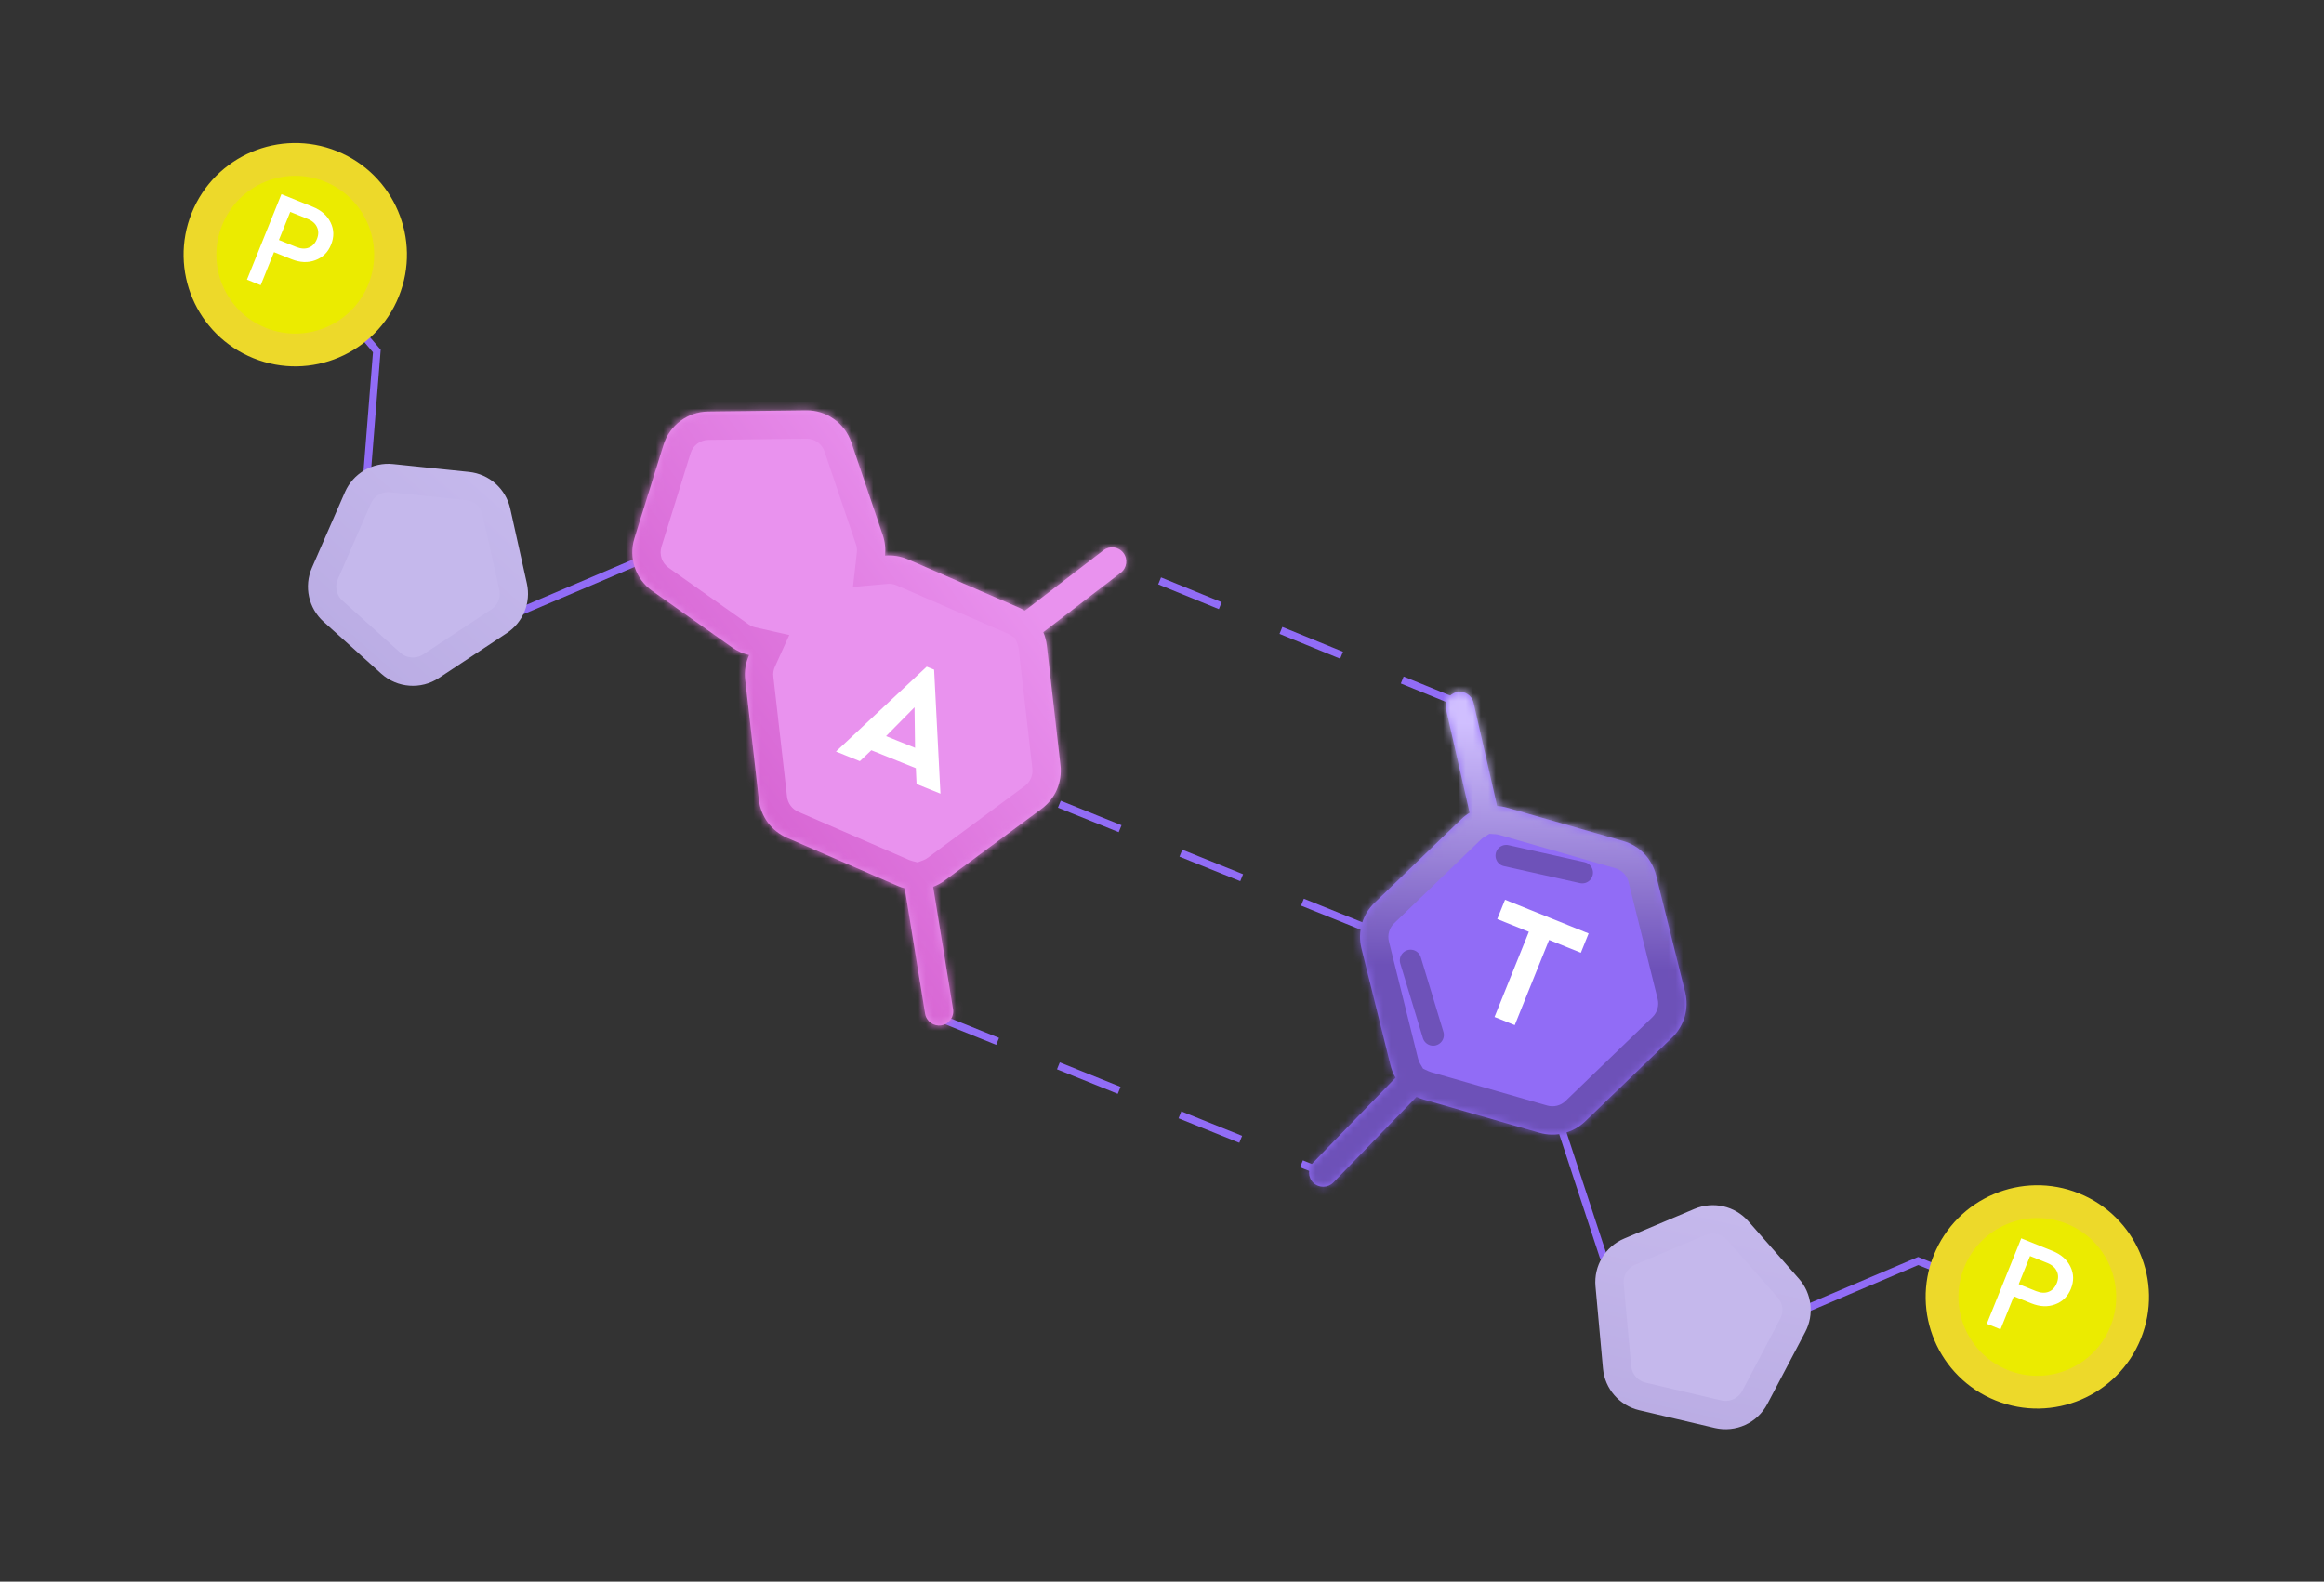 <?xml version="1.0" encoding="UTF-8"?> <svg xmlns="http://www.w3.org/2000/svg" width="310" height="211" viewBox="0 0 310 211" fill="none"><rect x="0" y="0" width="310" height="211" fill="#333333" stroke="none"/><path d="M213.866 167.601L207.854 149.312" stroke="#916CF6" stroke-linecap="round"></path><path d="M67.264 82.485L86.82 74.164" stroke="#916CF6" stroke-linecap="round"></path><path d="M240.221 174.881L255.867 168.225L265.624 172.158" stroke="#916CF6"></path><path d="M48.913 63.776L50.266 46.828L43.443 38.821" stroke="#916CF6"></path><path d="M124.967 135.655L176.497 156.426M181.839 123.621L140.591 106.994" stroke="#916CF6" stroke-dasharray="8.74 8.74"></path><path d="M195.135 94.022L148.596 75.006" stroke="#916CF6" stroke-dasharray="8.74 8.74"></path><mask id="path-7-inside-1_1_131" fill="white"><path fill-rule="evenodd" clip-rule="evenodd" d="M194.304 92.336C193.286 92.568 192.65 93.581 192.882 94.598L196.032 108.423C195.641 108.661 195.272 108.944 194.934 109.27L183.341 120.451C181.722 122.013 181.059 124.32 181.602 126.503L185.488 142.134C185.634 142.72 185.861 143.273 186.156 143.78L175.149 155.114C174.422 155.862 174.439 157.058 175.188 157.785C175.936 158.512 177.132 158.494 177.859 157.746L188.95 146.327C189.241 146.462 189.545 146.576 189.86 146.667L205.34 151.116C207.502 151.737 209.832 151.158 211.451 149.596L223.044 138.415C224.664 136.853 225.327 134.546 224.784 132.363L220.897 116.732C220.354 114.549 218.688 112.821 216.525 112.199L201.045 107.75C200.602 107.623 200.151 107.546 199.701 107.517L196.565 93.759C196.334 92.741 195.321 92.105 194.304 92.336Z"></path></mask><path fill-rule="evenodd" clip-rule="evenodd" d="M194.304 92.336C193.286 92.568 192.65 93.581 192.882 94.598L196.032 108.423C195.641 108.661 195.272 108.944 194.934 109.27L183.341 120.451C181.722 122.013 181.059 124.32 181.602 126.503L185.488 142.134C185.634 142.72 185.861 143.273 186.156 143.78L175.149 155.114C174.422 155.862 174.439 157.058 175.188 157.785C175.936 158.512 177.132 158.494 177.859 157.746L188.95 146.327C189.241 146.462 189.545 146.576 189.86 146.667L205.34 151.116C207.502 151.737 209.832 151.158 211.451 149.596L223.044 138.415C224.664 136.853 225.327 134.546 224.784 132.363L220.897 116.732C220.354 114.549 218.688 112.821 216.525 112.199L201.045 107.75C200.602 107.623 200.151 107.546 199.701 107.517L196.565 93.759C196.334 92.741 195.321 92.105 194.304 92.336Z" fill="#916CF6"></path><path d="M192.882 94.598L189.198 95.438L189.198 95.438L192.882 94.598ZM194.304 92.336L193.464 88.653L194.304 92.336ZM196.032 108.423L199.716 107.583L200.32 110.236L197.996 111.65L196.032 108.423ZM194.934 109.27L192.311 106.55L192.311 106.55L194.934 109.27ZM183.341 120.451L180.718 117.732L183.341 120.451ZM186.156 143.78L189.422 141.881L190.863 144.357L188.866 146.413L186.156 143.78ZM175.149 155.114L177.859 157.746L177.859 157.746L175.149 155.114ZM175.188 157.785L177.82 155.075L177.82 155.075L175.188 157.785ZM177.859 157.746L180.569 160.378L180.569 160.378L177.859 157.746ZM188.95 146.327L186.239 143.695L188.107 141.772L190.539 142.899L188.95 146.327ZM189.86 146.667L188.816 150.298L188.816 150.298L189.86 146.667ZM205.34 151.116L206.384 147.484L206.384 147.484L205.34 151.116ZM211.451 149.596L214.074 152.316L214.074 152.316L211.451 149.596ZM223.044 138.415L220.421 135.695L220.421 135.695L223.044 138.415ZM224.784 132.363L221.117 133.274L224.784 132.363ZM220.897 116.732L224.563 115.82L220.897 116.732ZM216.525 112.199L217.569 108.568L217.569 108.568L216.525 112.199ZM201.045 107.75L202.089 104.119L202.089 104.119L201.045 107.75ZM199.701 107.517L199.464 111.288L196.645 111.111L196.017 108.357L199.701 107.517ZM196.565 93.759L192.882 94.598L192.882 94.598L196.565 93.759ZM189.198 95.438C188.502 92.386 190.412 89.348 193.464 88.653L195.143 96.02C196.161 95.788 196.797 94.776 196.565 93.759L189.198 95.438ZM192.348 109.262L189.198 95.438L196.565 93.759L199.716 107.583L192.348 109.262ZM197.996 111.65C197.84 111.745 197.693 111.858 197.557 111.989L192.311 106.55C192.851 106.03 193.441 105.577 194.068 105.195L197.996 111.65ZM197.557 111.989L185.964 123.171L180.718 117.732L192.311 106.55L197.557 111.989ZM185.964 123.171C185.316 123.795 185.051 124.718 185.268 125.592L177.935 127.415C177.066 123.922 178.127 120.231 180.718 117.732L185.964 123.171ZM185.268 125.592L189.155 141.222L181.822 143.046L177.935 127.415L185.268 125.592ZM189.155 141.222C189.214 141.457 189.304 141.678 189.422 141.881L182.89 145.68C182.417 144.867 182.055 143.982 181.822 143.046L189.155 141.222ZM188.866 146.413L177.859 157.746L172.438 152.481L183.446 141.148L188.866 146.413ZM177.859 157.746C178.586 156.998 178.569 155.802 177.82 155.075L172.555 160.495C170.31 158.315 170.258 154.727 172.438 152.481L177.859 157.746ZM177.82 155.075C177.072 154.348 175.876 154.365 175.149 155.114L180.569 160.378C178.389 162.624 174.801 162.676 172.555 160.495L177.82 155.075ZM175.149 155.114L186.239 143.695L191.66 148.959L180.569 160.378L175.149 155.114ZM190.539 142.899C190.655 142.953 190.777 142.999 190.904 143.035L188.816 150.298C188.314 150.153 187.827 149.971 187.36 149.755L190.539 142.899ZM190.904 143.035L206.384 147.484L204.296 154.747L188.816 150.298L190.904 143.035ZM206.384 147.484C207.249 147.733 208.18 147.501 208.828 146.877L214.074 152.316C211.483 154.815 207.756 155.741 204.296 154.747L206.384 147.484ZM208.828 146.877L220.421 135.695L225.667 141.134L214.074 152.316L208.828 146.877ZM220.421 135.695C221.069 135.07 221.334 134.148 221.117 133.274L228.45 131.451C229.319 134.944 228.258 138.635 225.667 141.134L220.421 135.695ZM221.117 133.274L217.23 117.644L224.563 115.82L228.45 131.451L221.117 133.274ZM217.23 117.644C217.013 116.77 216.347 116.079 215.482 115.831L217.569 108.568C221.029 109.562 223.695 112.327 224.563 115.82L217.23 117.644ZM215.482 115.831L200.002 111.381L202.089 104.119L217.569 108.568L215.482 115.831ZM200.002 111.381C199.823 111.33 199.643 111.299 199.464 111.288L199.938 103.746C200.659 103.792 201.38 103.915 202.089 104.119L200.002 111.381ZM200.249 92.919L203.385 106.678L196.017 108.357L192.882 94.598L200.249 92.919ZM193.464 88.653C196.516 87.957 199.554 89.867 200.249 92.919L192.882 94.598C193.113 95.615 194.126 96.252 195.143 96.02L193.464 88.653Z" fill="url(#paint0_linear_1_131)" mask="url(#path-7-inside-1_1_131)"></path><path d="M211.057 116.415L200.918 114.147" stroke="#6E52B9" stroke-width="2.862" stroke-linecap="round"></path><path d="M191.169 138.068L188.154 128.124" stroke="#6E52B9" stroke-width="2.862" stroke-linecap="round"></path><mask id="path-11-inside-2_1_131" fill="white"><path fill-rule="evenodd" clip-rule="evenodd" d="M147.197 73.409C148.025 72.774 149.211 72.929 149.846 73.757C150.481 74.584 150.326 75.77 149.498 76.406L139.166 84.339C139.405 84.895 139.565 85.49 139.636 86.109L141.461 102.112C141.715 104.347 140.758 106.549 138.95 107.887L126.003 117.469C125.528 117.821 125.013 118.099 124.475 118.301L127.128 134.619C127.296 135.648 126.597 136.619 125.567 136.787C124.537 136.954 123.567 136.255 123.399 135.225L120.68 118.504C120.364 118.422 120.052 118.315 119.747 118.182L104.975 111.761C102.912 110.864 101.484 108.935 101.229 106.699L99.404 90.696C99.273 89.545 99.463 88.403 99.926 87.383C99.132 87.204 98.366 86.87 97.673 86.379L87.002 78.825C84.776 77.249 83.817 74.418 84.628 71.814L88.515 59.331C89.326 56.727 91.722 54.94 94.45 54.907L107.523 54.746C110.25 54.713 112.69 56.439 113.564 59.023L117.757 71.406C118.06 72.302 118.152 73.23 118.05 74.129C119.081 74.037 120.136 74.199 121.118 74.626L135.89 81.047C136.171 81.17 136.441 81.311 136.698 81.471L147.197 73.409Z"></path></mask><path fill-rule="evenodd" clip-rule="evenodd" d="M147.197 73.409C148.025 72.774 149.211 72.929 149.846 73.757C150.481 74.584 150.326 75.77 149.498 76.406L139.166 84.339C139.405 84.895 139.565 85.49 139.636 86.109L141.461 102.112C141.715 104.347 140.758 106.549 138.95 107.887L126.003 117.469C125.528 117.821 125.013 118.099 124.475 118.301L127.128 134.619C127.296 135.648 126.597 136.619 125.567 136.787C124.537 136.954 123.567 136.255 123.399 135.225L120.68 118.504C120.364 118.422 120.052 118.315 119.747 118.182L104.975 111.761C102.912 110.864 101.484 108.935 101.229 106.699L99.404 90.696C99.273 89.545 99.463 88.403 99.926 87.383C99.132 87.204 98.366 86.87 97.673 86.379L87.002 78.825C84.776 77.249 83.817 74.418 84.628 71.814L88.515 59.331C89.326 56.727 91.722 54.94 94.45 54.907L107.523 54.746C110.25 54.713 112.69 56.439 113.564 59.023L117.757 71.406C118.06 72.302 118.152 73.23 118.05 74.129C119.081 74.037 120.136 74.199 121.118 74.626L135.89 81.047C136.171 81.17 136.441 81.311 136.698 81.471L147.197 73.409Z" fill="#E992EE"></path><path d="M147.197 73.409L149.498 76.406L149.498 76.406L147.197 73.409ZM149.498 76.406L147.197 73.409L147.197 73.409L149.498 76.406ZM139.166 84.339L136.865 81.342L134.536 83.131L135.694 85.829L139.166 84.339ZM139.636 86.109L135.882 86.537L139.636 86.109ZM141.461 102.112L137.707 102.54L141.461 102.112ZM138.95 107.887L136.702 104.85L136.702 104.85L138.95 107.887ZM126.003 117.469L128.251 120.506L128.251 120.506L126.003 117.469ZM124.475 118.301L123.145 114.765L120.249 115.854L120.745 118.908L124.475 118.301ZM127.128 134.619L130.858 134.012L127.128 134.619ZM125.567 136.787L124.96 133.057L125.567 136.787ZM123.399 135.225L127.128 134.619L123.399 135.225ZM120.68 118.504L124.409 117.897L124.013 115.464L121.627 114.846L120.68 118.504ZM119.747 118.182L118.241 121.647L118.241 121.647L119.747 118.182ZM104.975 111.761L103.469 115.226L104.975 111.761ZM101.229 106.699L104.983 106.271L101.229 106.699ZM99.404 90.696L95.65 91.124L99.404 90.696ZM99.926 87.383L103.367 88.943L105.283 84.716L100.756 83.697L99.926 87.383ZM97.673 86.379L95.49 89.463L95.49 89.463L97.673 86.379ZM87.002 78.825L84.819 81.909L84.819 81.909L87.002 78.825ZM84.628 71.814L88.236 72.937L84.628 71.814ZM88.515 59.331L84.908 58.208L84.908 58.208L88.515 59.331ZM94.45 54.907L94.497 58.685L94.497 58.685L94.45 54.907ZM107.523 54.746L107.569 58.524L107.523 54.746ZM113.564 59.023L117.143 57.812L117.143 57.812L113.564 59.023ZM117.757 71.406L114.178 72.618L114.178 72.618L117.757 71.406ZM118.05 74.129L114.296 73.706L113.778 78.302L118.385 77.892L118.05 74.129ZM121.118 74.626L119.612 78.091L121.118 74.626ZM135.89 81.047L137.396 77.582L137.396 77.582L135.89 81.047ZM136.698 81.471L134.707 84.682L136.927 86.058L138.999 84.467L136.698 81.471ZM152.843 71.456C150.937 68.973 147.379 68.506 144.896 70.412L149.498 76.406C148.671 77.041 147.485 76.885 146.849 76.058L152.843 71.456ZM151.799 79.403C154.282 77.496 154.749 73.939 152.843 71.456L146.849 76.058C146.214 75.23 146.37 74.044 147.197 73.409L151.799 79.403ZM141.467 87.336L151.799 79.403L147.197 73.409L136.865 81.342L141.467 87.336ZM135.694 85.829C135.789 86.051 135.854 86.289 135.882 86.537L143.39 85.681C143.277 84.692 143.02 83.739 142.638 82.849L135.694 85.829ZM135.882 86.537L137.707 102.54L145.214 101.684L143.39 85.681L135.882 86.537ZM137.707 102.54C137.809 103.434 137.426 104.315 136.702 104.85L141.198 110.924C144.091 108.783 145.622 105.26 145.214 101.684L137.707 102.54ZM136.702 104.85L123.756 114.432L128.251 120.506L141.198 110.924L136.702 104.85ZM123.756 114.432C123.565 114.573 123.359 114.684 123.145 114.765L125.805 121.838C126.667 121.513 127.491 121.068 128.251 120.506L123.756 114.432ZM120.745 118.908L123.399 135.225L130.858 134.012L128.204 117.695L120.745 118.908ZM123.399 135.225C123.232 134.195 123.931 133.225 124.96 133.057L126.173 140.516C129.263 140.013 131.36 137.102 130.858 134.012L123.399 135.225ZM124.96 133.057C125.99 132.89 126.961 133.589 127.128 134.619L119.67 135.832C120.172 138.921 123.084 141.018 126.173 140.516L124.96 133.057ZM127.128 134.619L124.409 117.897L116.95 119.11L119.67 135.832L127.128 134.619ZM121.627 114.846C121.501 114.813 121.376 114.771 121.253 114.717L118.241 121.647C118.728 121.859 119.227 122.03 119.733 122.161L121.627 114.846ZM121.253 114.717L106.482 108.296L103.469 115.226L118.241 121.647L121.253 114.717ZM106.482 108.296C105.656 107.937 105.085 107.165 104.983 106.271L97.475 107.127C97.883 110.704 100.168 113.791 103.469 115.226L106.482 108.296ZM104.983 106.271L103.158 90.268L95.65 91.124L97.475 107.127L104.983 106.271ZM103.158 90.268C103.106 89.808 103.182 89.352 103.367 88.943L96.485 85.823C95.745 87.454 95.441 89.282 95.65 91.124L103.158 90.268ZM100.756 83.697C100.44 83.626 100.135 83.493 99.856 83.295L95.49 89.463C96.597 90.247 97.825 90.782 99.096 91.069L100.756 83.697ZM99.856 83.295L89.185 75.742L84.819 81.909L95.49 89.463L99.856 83.295ZM89.185 75.742C88.295 75.111 87.911 73.979 88.236 72.937L81.021 70.69C79.723 74.858 81.257 79.387 84.819 81.909L89.185 75.742ZM88.236 72.937L92.123 60.455L84.908 58.208L81.021 70.69L88.236 72.937ZM92.123 60.455C92.447 59.413 93.405 58.698 94.497 58.685L94.404 51.129C90.039 51.182 86.205 54.041 84.908 58.208L92.123 60.455ZM94.497 58.685L107.569 58.524L107.476 50.968L94.404 51.129L94.497 58.685ZM107.569 58.524C108.66 58.511 109.636 59.201 109.986 60.235L117.143 57.812C115.743 53.677 111.841 50.914 107.476 50.968L107.569 58.524ZM109.986 60.235L114.178 72.618L121.336 70.195L117.143 57.812L109.986 60.235ZM114.178 72.618C114.3 72.978 114.336 73.348 114.296 73.706L121.805 74.552C121.967 73.113 121.82 71.626 121.336 70.195L114.178 72.618ZM118.385 77.892C118.798 77.855 119.219 77.92 119.612 78.091L122.625 71.161C121.054 70.478 119.365 70.219 117.716 70.365L118.385 77.892ZM119.612 78.091L134.383 84.512L137.396 77.582L122.625 71.161L119.612 78.091ZM134.383 84.512C134.497 84.562 134.605 84.618 134.707 84.682L138.689 78.259C138.278 78.004 137.846 77.778 137.396 77.582L134.383 84.512ZM144.896 70.412L134.397 78.474L138.999 84.467L149.498 76.406L144.896 70.412Z" fill="url(#paint1_linear_1_131)" mask="url(#path-11-inside-2_1_131)"></path><path d="M96.548 61.175L104.949 61.032" stroke="#E992EE" stroke-width="3.778" stroke-linecap="round"></path><path d="M108.017 88.354L116.424 82.249" stroke="#E992EE" stroke-width="3.778" stroke-linecap="round"></path><path d="M109.996 106.899L119.611 110.835" stroke="#E992EE" stroke-width="3.778" stroke-linecap="round"></path><path d="M231.792 164.163C230.539 162.738 228.515 162.275 226.768 163.012L217.382 166.973C215.614 167.719 214.532 169.523 214.706 171.433L215.704 182.399C215.876 184.289 217.238 185.857 219.086 186.291L229.168 188.657C231.122 189.115 233.14 188.196 234.075 186.419L239.136 176.808C239.987 175.191 239.753 173.216 238.546 171.844L231.792 164.163Z" fill="#C5B8EC" stroke="url(#paint2_linear_1_131)" stroke-width="3.778"></path><path d="M66.218 68.264C65.805 66.412 64.255 65.032 62.368 64.837L52.235 63.789C50.326 63.592 48.509 64.652 47.742 66.41L43.337 76.502C42.577 78.241 43.017 80.272 44.428 81.541L52.124 88.469C53.617 89.812 55.828 89.977 57.503 88.871L66.566 82.883C68.091 81.876 68.836 80.032 68.439 78.248L66.218 68.264Z" fill="#C5B8EC" stroke="url(#paint3_linear_1_131)" stroke-width="3.778"></path><circle cx="271.759" cy="173.015" r="12.706" transform="rotate(21.953 271.759 173.015)" fill="#EBEB00" stroke="#EDD92A" stroke-width="4.372"></circle><circle cx="39.385" cy="33.979" r="12.706" transform="rotate(21.953 39.385 33.979)" fill="#EBEB00" stroke="#EDD92A" stroke-width="4.372"></circle><path d="M265.02 176.601L269.615 165.2L273.778 166.878C274.93 167.342 275.73 168.047 276.18 168.991C276.634 169.924 276.654 170.902 276.241 171.927C275.828 172.952 275.126 173.647 274.136 174.011C273.158 174.379 272.099 174.334 270.958 173.874L268.627 172.934L266.851 177.339L265.02 176.601ZM269.281 171.31L271.578 172.237C272.212 172.492 272.774 172.524 273.266 172.334C273.757 172.144 274.119 171.761 274.351 171.186C274.583 170.61 274.588 170.083 274.366 169.605C274.148 169.116 273.723 168.743 273.089 168.488L270.792 167.562L269.281 171.31Z" fill="white"></path><path d="M32.943 37.305L37.538 25.905L41.701 27.583C42.853 28.047 43.653 28.751 44.103 29.695C44.557 30.628 44.577 31.607 44.164 32.632C43.751 33.657 43.049 34.351 42.059 34.715C41.081 35.084 40.022 35.038 38.881 34.579L36.549 33.639L34.774 38.044L32.943 37.305ZM37.204 32.015L39.501 32.941C40.135 33.196 40.697 33.229 41.189 33.039C41.68 32.849 42.042 32.466 42.274 31.89C42.506 31.314 42.511 30.787 42.289 30.31C42.071 29.82 41.646 29.448 41.012 29.193L38.715 28.267L37.204 32.015Z" fill="white"></path><path d="M122.26 104.593L125.447 105.878L124.602 89.334L123.613 88.935L111.509 100.26L114.697 101.545L116.229 100.089L122.165 102.481L122.26 104.593ZM122.06 99.763L118.191 98.203L121.99 94.357L122.06 99.763Z" fill="white"></path><path d="M199.356 135.669L202.053 136.756L206.633 125.394L210.87 127.102L211.908 124.526L200.757 120.031L199.719 122.607L203.935 124.307L199.356 135.669Z" fill="white"></path><defs><linearGradient id="paint0_linear_1_131" x1="191.066" y1="128.843" x2="191.677" y2="96.368" gradientUnits="userSpaceOnUse"><stop stop-color="#6D51B8"></stop><stop offset="1" stop-color="#D0BFFF"></stop></linearGradient><linearGradient id="paint1_linear_1_131" x1="139.575" y1="82.861" x2="102.094" y2="110.47" gradientUnits="userSpaceOnUse"><stop stop-color="#E992EE"></stop><stop offset="1" stop-color="#D765D3"></stop></linearGradient><linearGradient id="paint2_linear_1_131" x1="229.589" y1="161.656" x2="221.702" y2="196.782" gradientUnits="userSpaceOnUse"><stop stop-color="#C5B8EC"></stop><stop offset="1" stop-color="#B8AAE2"></stop></linearGradient><linearGradient id="paint3_linear_1_131" x1="65.494" y1="65.006" x2="41.669" y2="91.995" gradientUnits="userSpaceOnUse"><stop stop-color="#C5B8EC"></stop><stop offset="1" stop-color="#B8AAE2"></stop></linearGradient></defs></svg> 